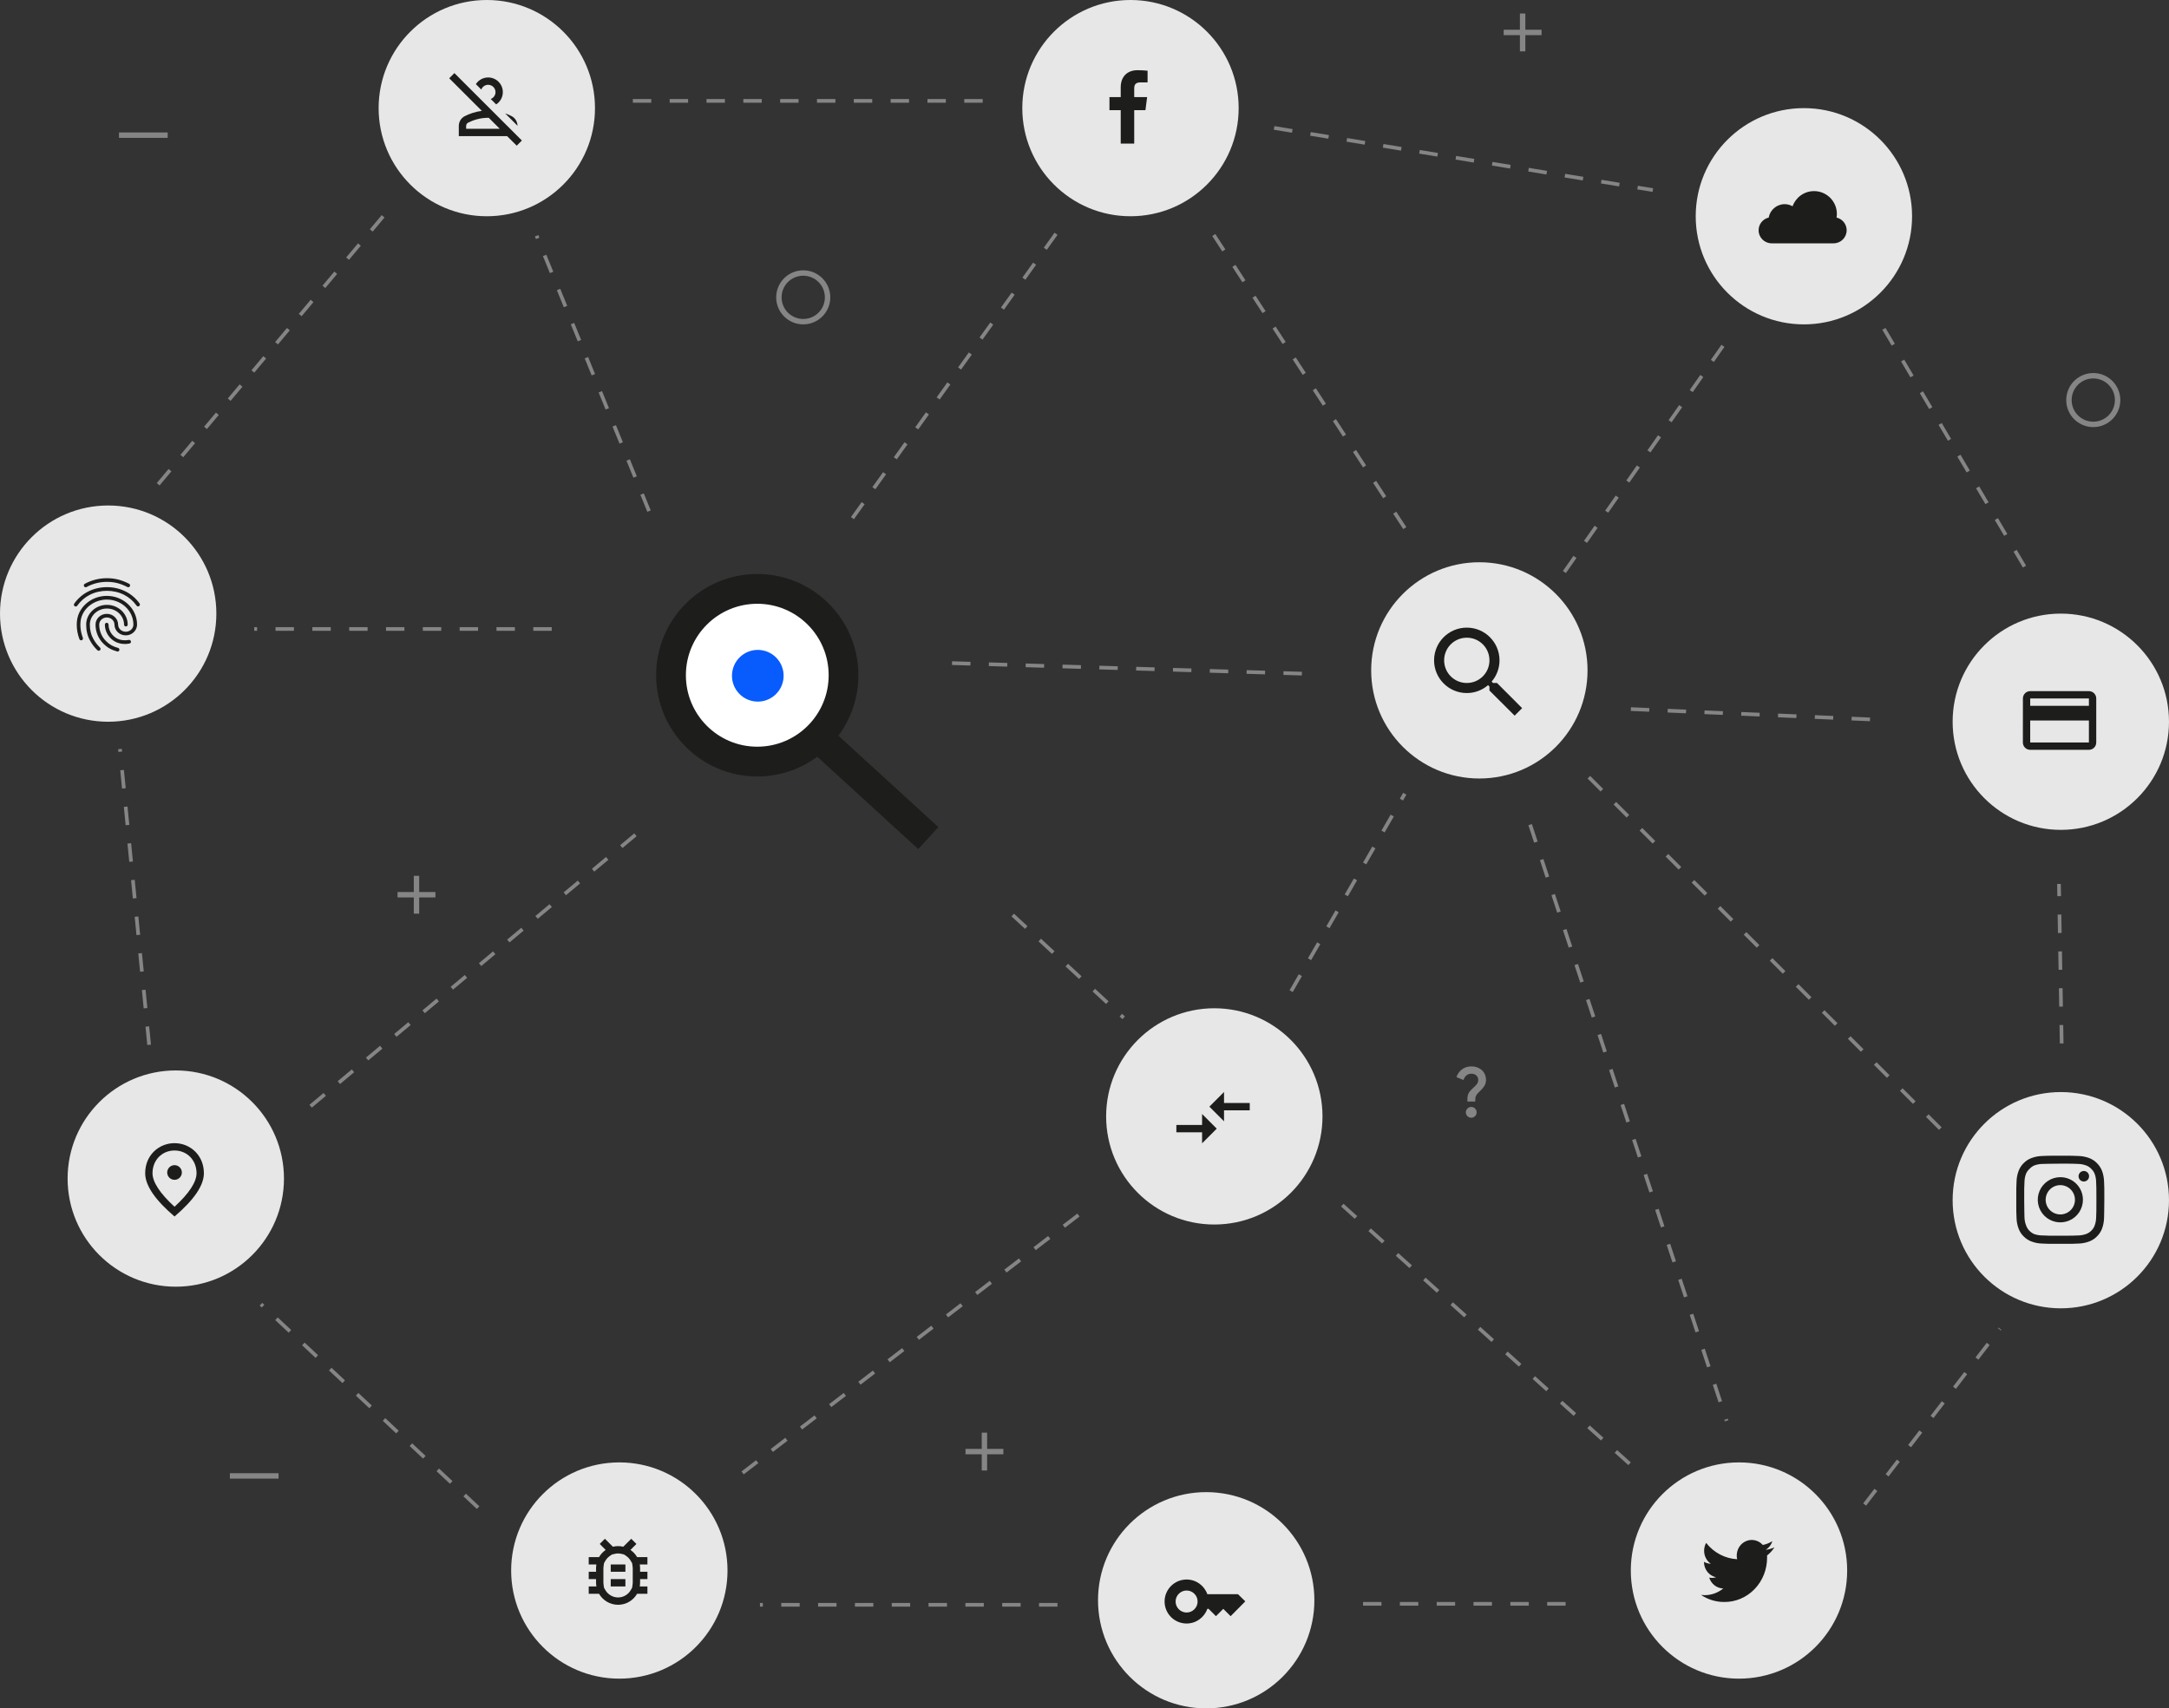 <svg width="589" height="464" viewBox="0 0 589 464" fill="none" xmlns="http://www.w3.org/2000/svg">
<rect x="0" y="0" width="589" height="464" fill="#333333" stroke="none"/>
<g clip-path="url(#clip0_100_1225)">
<ellipse cx="205.641" cy="183.394" rx="27.463" ry="27.498" fill="#1D1D1B"/>
<ellipse cx="205.641" cy="183.394" rx="19.386" ry="19.41" fill="white"/>
<path d="M210.051 189.106C206.979 191.467 202.576 190.887 200.218 187.81C197.86 184.734 198.44 180.325 201.512 177.964C204.585 175.603 208.988 176.184 211.346 179.26C213.704 182.337 213.124 186.745 210.051 189.106Z" fill="#085CFD"/>
<rect width="8.083" height="39.544" transform="matrix(0.674 -0.739 0.738 0.675 220.18 203.922)" fill="#1D1D1B"/>
<path d="M161.571 29.363C161.571 45.583 148.418 58.734 132.195 58.734C115.971 58.734 102.818 45.583 102.818 29.363C102.818 13.151 115.971 0 132.195 0C148.418 0 161.571 13.151 161.571 29.363Z" fill="#E7E7E7"/>
<path d="M140.531 34.156L137.174 30.789C137.811 31.008 138.399 31.267 138.937 31.546C139.904 32.054 140.511 33.06 140.531 34.156ZM141.717 38.159L140.312 39.564L137.712 36.974H124.591V34.205C124.591 33.09 125.198 32.064 126.195 31.556C127.48 30.899 129.054 30.341 130.847 30.112L121.99 21.258L123.395 19.853L141.717 38.159ZM135.719 34.982L132.73 31.994C132.671 31.994 132.621 31.994 132.561 31.994C130.2 31.994 128.287 32.721 127.101 33.329C126.782 33.488 126.583 33.827 126.583 34.205V34.982H135.719ZM132.561 23.031C133.657 23.031 134.554 23.927 134.554 25.023C134.554 25.879 134.016 26.606 133.258 26.885L134.733 28.359C135.829 27.652 136.546 26.417 136.546 25.023C136.546 22.821 134.763 21.039 132.561 21.039C131.166 21.039 129.931 21.756 129.223 22.851L130.698 24.325C130.977 23.568 131.704 23.031 132.561 23.031Z" fill="#1D1D1B"/>
<path d="M58.753 166.654C58.753 182.875 45.6 196.025 29.377 196.025C13.153 196.025 0 182.875 0 166.654C0 150.442 13.153 137.291 29.377 137.291C45.6 137.291 58.753 150.442 58.753 166.654Z" fill="#E7E7E7"/>
<path d="M34.829 159.5C34.749 159.5 34.669 159.48 34.599 159.44C32.687 158.454 31.033 158.036 29.05 158.036C27.077 158.036 25.204 158.504 23.501 159.44C23.262 159.57 22.963 159.48 22.823 159.241C22.694 159.002 22.783 158.693 23.023 158.564C24.876 157.558 26.908 157.04 29.05 157.04C31.172 157.04 33.025 157.508 35.058 158.554C35.307 158.683 35.397 158.982 35.267 159.221C35.177 159.4 35.008 159.5 34.829 159.5ZM20.572 164.729C20.472 164.729 20.372 164.699 20.283 164.639C20.053 164.48 20.004 164.171 20.163 163.942C21.149 162.548 22.405 161.452 23.899 160.685C27.028 159.072 31.033 159.062 34.171 160.675C35.666 161.442 36.921 162.528 37.907 163.912C38.067 164.131 38.017 164.45 37.788 164.609C37.559 164.769 37.25 164.719 37.09 164.49C36.194 163.235 35.058 162.249 33.713 161.562C30.853 160.098 27.197 160.098 24.348 161.572C22.993 162.269 21.857 163.265 20.96 164.52C20.881 164.659 20.731 164.729 20.572 164.729ZM26.799 176.75C26.669 176.75 26.539 176.701 26.45 176.601C25.583 175.734 25.115 175.177 24.447 173.972C23.76 172.746 23.401 171.253 23.401 169.649C23.401 166.691 25.932 164.281 29.04 164.281C32.149 164.281 34.679 166.691 34.679 169.649C34.679 169.928 34.46 170.147 34.181 170.147C33.902 170.147 33.683 169.928 33.683 169.649C33.683 167.239 31.601 165.277 29.04 165.277C26.48 165.277 24.397 167.239 24.397 169.649C24.397 171.083 24.716 172.408 25.324 173.483C25.962 174.629 26.4 175.117 27.167 175.894C27.356 176.093 27.356 176.402 27.167 176.601C27.058 176.701 26.928 176.75 26.799 176.75ZM33.942 174.908C32.756 174.908 31.71 174.609 30.853 174.021C29.369 173.015 28.482 171.382 28.482 169.649C28.482 169.37 28.701 169.151 28.98 169.151C29.259 169.151 29.479 169.37 29.479 169.649C29.479 171.053 30.196 172.378 31.411 173.195C32.119 173.673 32.946 173.902 33.942 173.902C34.181 173.902 34.58 173.872 34.978 173.802C35.247 173.752 35.506 173.932 35.556 174.211C35.606 174.479 35.426 174.738 35.147 174.788C34.58 174.898 34.081 174.908 33.942 174.908ZM31.939 176.959C31.899 176.959 31.85 176.949 31.81 176.94C30.226 176.501 29.19 175.914 28.104 174.848C26.709 173.464 25.942 171.621 25.942 169.649C25.942 168.036 27.317 166.721 29.01 166.721C30.704 166.721 32.079 168.036 32.079 169.649C32.079 170.715 33.005 171.581 34.151 171.581C35.297 171.581 36.224 170.715 36.224 169.649C36.224 165.894 32.986 162.846 29 162.846C26.171 162.846 23.58 164.42 22.415 166.86C22.026 167.667 21.827 168.613 21.827 169.649C21.827 170.426 21.897 171.651 22.494 173.244C22.594 173.503 22.465 173.792 22.206 173.882C21.947 173.981 21.658 173.842 21.568 173.593C21.08 172.288 20.841 170.994 20.841 169.649C20.841 168.454 21.07 167.368 21.518 166.422C22.843 163.643 25.782 161.841 29 161.841C33.533 161.841 37.22 165.336 37.22 169.639C37.22 171.253 35.845 172.567 34.151 172.567C32.457 172.567 31.083 171.253 31.083 169.639C31.083 168.573 30.156 167.707 29.01 167.707C27.864 167.707 26.938 168.573 26.938 169.639C26.938 171.342 27.596 172.936 28.801 174.131C29.747 175.067 30.654 175.585 32.059 175.973C32.328 176.043 32.477 176.322 32.408 176.581C32.358 176.81 32.149 176.959 31.939 176.959Z" fill="#1D1D1B"/>
<line y1="-0.5" x2="60.214" y2="-0.5" transform="matrix(0.61 -0.793 0.793 0.61 506.746 408.937)" stroke="#858585" stroke-dasharray="5 5"/>
<line y1="-0.5" x2="43.323" y2="-0.5" transform="matrix(-0.017 -1 1 -0.017 560.357 283.392)" stroke="#858585" stroke-dasharray="5 5"/>
<line x1="149.82" y1="170.829" x2="69.035" y2="170.829" stroke="#858585" stroke-dasharray="5 5"/>
<line y1="-0.5" x2="80.773" y2="-0.5" transform="matrix(-0.73 -0.684 0.684 -0.729 130.174 409.109)" stroke="#858585" stroke-dasharray="5 5"/>
<line x1="287.156" y1="435.867" x2="206.371" y2="435.867" stroke="#858585" stroke-dasharray="5 5"/>
<line y1="-0.5" x2="80.763" y2="-0.5" transform="matrix(-0.378 -0.926 0.926 -0.378 176.713 138.63)" stroke="#858585" stroke-dasharray="5 5"/>
<line y1="-0.5" x2="80.76" y2="-0.5" transform="matrix(-0.098 -0.995 0.995 -0.098 40.996 283.735)" stroke="#858585" stroke-dasharray="5 5"/>
<line y1="-0.5" x2="108.67" y2="-0.5" transform="matrix(-0.743 -0.669 0.669 -0.743 442.852 397.19)" stroke="#858585" stroke-dasharray="5 5"/>
<line y1="-0.5" x2="61.837" y2="-0.5" transform="matrix(0.499 -0.867 0.867 0.499 351.051 269.443)" stroke="#858585" stroke-dasharray="5 5"/>
<line y1="-0.5" x2="96.987" y2="-0.5" transform="matrix(1 0.03 -0.03 1 258.514 180.608)" stroke="#858585" stroke-dasharray="5 5"/>
<line y1="-0.5" x2="41.049" y2="-0.5" transform="matrix(0.734 0.68 -0.68 0.733 274.67 248.886)" stroke="#858585" stroke-dasharray="5 5"/>
<line x1="370.145" y1="435.601" x2="428.898" y2="435.601" stroke="#858585" stroke-dasharray="5 5"/>
<line y1="-0.5" x2="95.514" y2="-0.5" transform="matrix(-0.546 -0.838 0.838 -0.546 381.895 143.165)" stroke="#858585" stroke-dasharray="5 5"/>
<line y1="-0.5" x2="78.018" y2="-0.5" transform="matrix(0.574 -0.819 0.819 0.574 425.227 155.646)" stroke="#858585" stroke-dasharray="5 5"/>
<line y1="-0.5" x2="68.364" y2="-0.5" transform="matrix(0.999 0.043 -0.043 0.999 442.852 193.089)" stroke="#858585" stroke-dasharray="5 5"/>
<line y1="-0.5" x2="137.076" y2="-0.5" transform="matrix(0.707 0.707 -0.707 0.707 431.102 211.443)" stroke="#858585" stroke-dasharray="5 5"/>
<line y1="-0.5" x2="170.439" y2="-0.5" transform="matrix(0.313 0.95 -0.95 0.313 415.037 224.126)" stroke="#858585" stroke-dasharray="5 5"/>
<path d="M77.112 320.097C77.112 336.318 63.959 349.468 47.736 349.468C31.512 349.468 18.359 336.318 18.359 320.097C18.359 303.885 31.512 290.734 47.736 290.734C63.959 290.734 77.112 303.885 77.112 320.097Z" fill="#E7E7E7"/>
<path d="M47.394 320.443C46.298 320.443 45.402 319.546 45.402 318.451C45.402 317.355 46.298 316.459 47.394 316.459C48.49 316.459 49.387 317.355 49.387 318.451C49.387 319.546 48.49 320.443 47.394 320.443ZM53.372 318.65C53.372 315.035 50.732 312.475 47.394 312.475C44.057 312.475 41.416 315.035 41.416 318.65C41.416 320.981 43.359 324.068 47.394 327.753C51.429 324.068 53.372 320.981 53.372 318.65ZM47.394 310.483C51.579 310.483 55.365 313.69 55.365 318.65C55.365 321.957 52.705 325.871 47.394 330.402C42.084 325.871 39.424 321.957 39.424 318.65C39.424 313.69 43.21 310.483 47.394 310.483Z" fill="#1D1D1B"/>
<path d="M197.558 426.553C197.558 442.773 184.405 455.924 168.181 455.924C151.958 455.924 138.805 442.773 138.805 426.553C138.805 410.341 151.958 397.19 168.181 397.19C184.405 397.19 197.558 410.341 197.558 426.553Z" fill="#E7E7E7"/>
<path d="M175.81 422.915H173.01C172.562 422.138 171.944 421.47 171.197 420.962L172.821 419.339L171.416 417.935L169.254 420.096C168.796 419.986 168.328 419.927 167.84 419.927C167.351 419.927 166.883 419.986 166.435 420.096L164.263 417.935L162.858 419.339L164.472 420.962C163.735 421.47 163.117 422.138 162.669 422.915H159.869V424.907H161.951C161.902 425.235 161.862 425.564 161.862 425.903V426.898H159.869V428.89H161.862V429.886C161.862 430.225 161.902 430.554 161.951 430.882H159.869V432.874H162.669C163.705 434.657 165.628 435.862 167.84 435.862C170.051 435.862 171.974 434.657 173.01 432.874H175.81V430.882H173.728C173.777 430.554 173.817 430.225 173.817 429.886V428.89H175.81V426.898H173.817V425.903C173.817 425.564 173.777 425.235 173.728 424.907H175.81V422.915ZM171.825 429.886C171.825 430.106 171.795 430.355 171.755 430.584L171.655 431.231L171.287 431.878C170.569 433.113 169.254 433.87 167.84 433.87C166.425 433.87 165.11 433.103 164.392 431.878L164.024 431.241L163.924 430.594C163.884 430.364 163.854 430.115 163.854 429.886V425.903C163.854 425.673 163.884 425.424 163.924 425.205L164.024 424.558L164.392 423.911C164.691 423.393 165.11 422.944 165.598 422.606L166.166 422.217L166.903 422.038C167.212 421.958 167.531 421.919 167.84 421.919C168.158 421.919 168.467 421.958 168.786 422.038L169.463 422.197L170.071 422.616C170.569 422.954 170.978 423.393 171.277 423.921L171.655 424.568L171.755 425.215C171.795 425.434 171.825 425.683 171.825 425.903V429.886ZM165.847 428.89H169.832V430.882H165.847V428.89ZM165.847 424.907H169.832V426.898H165.847V424.907Z" fill="#1D1D1B"/>
<path d="M356.925 434.628C356.925 450.849 343.772 464 327.548 464C311.325 464 298.172 450.849 298.172 434.628C298.172 418.417 311.325 405.266 327.548 405.266C343.772 405.266 356.925 418.417 356.925 434.628Z" fill="#E7E7E7"/>
<path d="M336.174 432.982H327.855C327.038 430.662 324.826 428.999 322.226 428.999C318.928 428.999 316.248 431.678 316.248 434.974C316.248 438.271 318.928 440.95 322.226 440.95C324.826 440.95 327.038 439.287 327.855 436.966H328.204L330.196 438.958L332.189 436.966L334.181 438.958L338.167 434.935L336.174 432.982ZM322.226 437.962C320.582 437.962 319.237 436.618 319.237 434.974C319.237 433.331 320.582 431.986 322.226 431.986C323.87 431.986 325.215 433.331 325.215 434.974C325.215 436.618 323.87 437.962 322.226 437.962Z" fill="#1D1D1B"/>
<path d="M359.128 303.211C359.128 319.432 345.975 332.582 329.752 332.582C313.528 332.582 300.375 319.432 300.375 303.211C300.375 286.999 313.528 273.848 329.752 273.848C345.975 273.848 359.128 286.999 359.128 303.211Z" fill="#E7E7E7"/>
<path d="M326.431 305.549H319.447V307.541H326.431V310.529L330.407 306.545L326.431 302.561V305.549ZM332.389 304.553V301.565H339.373V299.573H332.389V296.585L328.414 300.569L332.389 304.553Z" fill="#1D1D1B"/>
<path d="M501.605 426.553C501.605 442.773 488.452 455.924 472.228 455.924C456.005 455.924 442.852 442.773 442.852 426.553C442.852 410.341 456.005 397.19 472.228 397.19C488.452 397.19 501.605 410.341 501.605 426.553Z" fill="#E7E7E7"/>
<path d="M481.85 420.268C481.101 420.606 480.309 420.829 479.499 420.931C480.354 420.4 480.994 419.565 481.302 418.581C480.498 419.078 479.619 419.428 478.701 419.616C478.088 418.925 477.272 418.465 476.38 418.308C475.488 418.152 474.571 418.307 473.774 418.75C472.976 419.193 472.342 419.898 471.972 420.756C471.601 421.613 471.515 422.574 471.727 423.488C470.103 423.402 468.514 422.963 467.063 422.198C465.613 421.433 464.334 420.359 463.309 419.047C462.949 419.699 462.76 420.438 462.761 421.19C462.759 421.888 462.924 422.575 463.241 423.191C463.557 423.807 464.015 424.332 464.574 424.72C463.924 424.701 463.289 424.52 462.721 424.192V424.244C462.726 425.222 463.056 426.168 463.655 426.923C464.254 427.677 465.085 428.194 466.009 428.384C465.653 428.497 465.284 428.556 464.913 428.56C464.656 428.557 464.399 428.533 464.146 428.488C464.409 429.329 464.917 430.065 465.601 430.592C466.285 431.119 467.11 431.411 467.961 431.428C466.524 432.603 464.749 433.245 462.92 433.25C462.587 433.251 462.254 433.23 461.924 433.188C463.791 434.441 465.968 435.106 468.191 435.103C469.725 435.12 471.246 434.818 472.667 434.217C474.088 433.616 475.379 432.726 476.465 431.6C477.551 430.475 478.411 429.135 478.993 427.661C479.575 426.186 479.869 424.606 479.857 423.012C479.857 422.836 479.857 422.649 479.857 422.463C480.639 421.857 481.313 421.114 481.85 420.268V420.268Z" fill="#1D1D1B"/>
<path d="M431.101 182.071C431.101 198.292 417.948 211.443 401.724 211.443C385.501 211.443 372.348 198.292 372.348 182.071C372.348 165.86 385.501 152.709 401.724 152.709C417.948 152.709 431.101 165.86 431.101 182.071Z" fill="#E7E7E7"/>
<path d="M406.517 185.499H405.437L405.054 185.13C406.394 183.572 407.2 181.55 407.2 179.349C407.2 174.443 403.222 170.466 398.314 170.466C393.406 170.466 389.428 174.443 389.428 179.349C389.428 184.256 393.406 188.233 398.314 188.233C400.515 188.233 402.539 187.426 404.097 186.087L404.466 186.47V187.549L411.302 194.369L413.339 192.333L406.517 185.499ZM398.314 185.499C394.91 185.499 392.162 182.752 392.162 179.349C392.162 175.946 394.91 173.199 398.314 173.199C401.718 173.199 404.466 175.946 404.466 179.349C404.466 182.752 401.718 185.499 398.314 185.499Z" fill="#1D1D1B"/>
<path d="M336.362 29.363C336.362 45.583 323.209 58.734 306.986 58.734C290.762 58.734 277.609 45.583 277.609 29.363C277.609 13.151 290.762 0 306.986 0C323.209 0 336.362 13.151 336.362 29.363Z" fill="#E7E7E7"/>
<path d="M309.754 22.378H311.627V19.207C310.72 19.113 309.809 19.066 308.897 19.068C306.187 19.068 304.334 20.723 304.334 23.753V26.365H301.275V29.914H304.334V39.006H308V29.914H311.049L311.507 26.365H308V24.102C308 23.055 308.279 22.378 309.754 22.378Z" fill="#1D1D1B"/>
<path d="M519.23 58.73C519.23 74.951 506.077 88.101 489.853 88.101C473.63 88.101 460.477 74.951 460.477 58.73C460.477 42.518 473.63 29.367 489.853 29.367C506.077 29.367 519.23 42.518 519.23 58.73Z" fill="#E7E7E7"/>
<path d="M498.725 59.094C498.776 58.772 498.811 58.445 498.811 58.109C498.811 54.683 496.035 51.904 492.612 51.904C489.92 51.904 487.637 53.625 486.779 56.024C486.143 55.67 485.422 55.45 484.641 55.45C482.465 55.45 480.665 57.025 480.293 59.096C478.726 59.463 477.557 60.861 477.557 62.541C477.557 64.499 479.143 66.086 481.099 66.086H497.925C499.882 66.086 501.468 64.499 501.468 62.541C501.468 60.86 500.295 59.459 498.725 59.094Z" fill="#1D1D1B"/>
<path d="M588.999 196.021C588.999 212.242 575.846 225.392 559.623 225.392C543.399 225.392 530.246 212.242 530.246 196.021C530.246 179.809 543.399 166.658 559.623 166.658C575.846 166.658 588.999 179.809 588.999 196.021Z" fill="#E7E7E7"/>
<path d="M567.252 187.716H551.311C550.205 187.716 549.328 188.602 549.328 189.708L549.318 201.66C549.318 202.765 550.205 203.652 551.311 203.652H567.252C568.358 203.652 569.244 202.765 569.244 201.66V189.708C569.244 188.602 568.358 187.716 567.252 187.716ZM567.252 201.66H551.311V195.684H567.252V201.66ZM567.252 191.7H551.311V189.708H567.252V191.7Z" fill="#1D1D1B"/>
<path d="M588.999 325.97C588.999 342.191 575.846 355.342 559.623 355.342C543.399 355.342 530.246 342.191 530.246 325.97C530.246 309.758 543.399 296.608 559.623 296.608C575.846 296.608 588.999 309.758 588.999 325.97Z" fill="#E7E7E7"/>
<path d="M565.867 318.037C565.583 318.037 565.306 318.121 565.07 318.279C564.834 318.437 564.65 318.661 564.542 318.923C564.433 319.186 564.405 319.474 564.46 319.753C564.515 320.031 564.652 320.287 564.853 320.488C565.053 320.689 565.309 320.825 565.587 320.881C565.866 320.936 566.154 320.908 566.416 320.799C566.678 320.69 566.902 320.506 567.06 320.27C567.218 320.034 567.302 319.757 567.302 319.473C567.302 319.092 567.151 318.727 566.882 318.458C566.613 318.189 566.248 318.037 565.867 318.037V318.037ZM571.367 320.932C571.344 319.94 571.158 318.958 570.817 318.025C570.513 317.228 570.04 316.505 569.43 315.908C568.838 315.295 568.114 314.824 567.314 314.532C566.384 314.181 565.402 313.991 564.409 313.97C563.141 313.898 562.735 313.898 559.483 313.898C556.231 313.898 555.825 313.898 554.557 313.97C553.564 313.991 552.581 314.181 551.652 314.532C550.853 314.827 550.13 315.297 549.536 315.908C548.923 316.5 548.453 317.224 548.161 318.025C547.81 318.955 547.62 319.938 547.599 320.932C547.527 322.2 547.527 322.607 547.527 325.861C547.527 329.115 547.527 329.521 547.599 330.79C547.62 331.783 547.81 332.767 548.161 333.696C548.453 334.497 548.923 335.221 549.536 335.814C550.13 336.424 550.853 336.895 551.652 337.19C552.581 337.541 553.564 337.731 554.557 337.752C555.825 337.824 556.231 337.824 559.483 337.824C562.735 337.824 563.141 337.824 564.409 337.752C565.402 337.731 566.384 337.541 567.314 337.19C568.114 336.897 568.838 336.427 569.43 335.814C570.042 335.219 570.516 334.496 570.817 333.696C571.158 332.764 571.344 331.782 571.367 330.79C571.367 329.521 571.438 329.115 571.438 325.861C571.438 322.607 571.438 322.2 571.367 320.932V320.932ZM569.215 330.646C569.206 331.405 569.069 332.158 568.808 332.871C568.617 333.392 568.311 333.862 567.912 334.247C567.524 334.642 567.055 334.948 566.537 335.144C565.824 335.404 565.072 335.542 564.313 335.551C563.117 335.61 562.675 335.622 559.531 335.622C556.386 335.622 555.944 335.622 554.749 335.551C553.961 335.565 553.176 335.444 552.429 335.192C551.934 334.986 551.486 334.681 551.114 334.295C550.717 333.91 550.414 333.439 550.229 332.919C549.937 332.195 549.776 331.426 549.751 330.646C549.751 329.45 549.679 329.007 549.679 325.861C549.679 322.715 549.679 322.272 549.751 321.076C549.756 320.299 549.898 319.53 550.17 318.803C550.38 318.298 550.703 317.848 551.114 317.487C551.477 317.076 551.926 316.749 552.429 316.53C553.158 316.267 553.926 316.129 554.701 316.123C555.896 316.123 556.339 316.051 559.483 316.051C562.627 316.051 563.07 316.051 564.265 316.123C565.024 316.132 565.776 316.269 566.489 316.53C567.032 316.732 567.52 317.06 567.912 317.487C568.303 317.854 568.61 318.304 568.808 318.803C569.074 319.531 569.212 320.3 569.215 321.076C569.275 322.272 569.286 322.715 569.286 325.861C569.286 329.007 569.275 329.45 569.215 330.646ZM559.483 319.724C558.27 319.726 557.086 320.088 556.079 320.764C555.072 321.44 554.287 322.399 553.825 323.521C553.363 324.642 553.243 325.876 553.481 327.065C553.719 328.255 554.304 329.347 555.162 330.205C556.02 331.062 557.113 331.645 558.303 331.881C559.492 332.117 560.725 331.994 561.845 331.529C562.965 331.065 563.922 330.278 564.595 329.269C565.269 328.26 565.628 327.074 565.628 325.861C565.63 325.054 565.472 324.254 565.163 323.508C564.855 322.762 564.402 322.084 563.831 321.514C563.26 320.943 562.582 320.492 561.836 320.185C561.089 319.877 560.29 319.721 559.483 319.724V319.724ZM559.483 329.844C558.696 329.844 557.926 329.611 557.271 329.173C556.616 328.735 556.106 328.113 555.805 327.385C555.503 326.657 555.425 325.856 555.578 325.084C555.732 324.311 556.111 323.601 556.668 323.044C557.225 322.487 557.934 322.108 558.706 321.954C559.479 321.8 560.279 321.879 561.006 322.181C561.734 322.482 562.356 322.993 562.793 323.648C563.231 324.303 563.464 325.073 563.464 325.861C563.464 326.384 563.361 326.902 563.161 327.385C562.961 327.869 562.668 328.308 562.298 328.678C561.928 329.048 561.489 329.341 561.006 329.541C560.523 329.741 560.006 329.844 559.483 329.844V329.844Z" fill="#1D1D1B"/>
<line y1="-0.5" x2="95.456" y2="-0.5" transform="matrix(0.643 -0.766 0.766 0.643 43.33 131.848)" stroke="#858585" stroke-dasharray="5 5"/>
<line y1="-0.5" x2="95.454" y2="-0.5" transform="matrix(0.582 -0.813 0.813 0.582 231.885 141.021)" stroke="#858585" stroke-dasharray="5 5"/>
<line y1="-0.5" x2="117.491" y2="-0.5" transform="matrix(0.767 -0.641 0.641 0.767 84.67 300.832)" stroke="#858585" stroke-dasharray="5 5"/>
<line y1="-0.5" x2="117.492" y2="-0.5" transform="matrix(0.793 -0.609 0.609 0.793 201.963 400.439)" stroke="#858585" stroke-dasharray="5 5"/>
<line x1="171.854" y1="27.399" x2="267.327" y2="27.399" stroke="#858585" stroke-dasharray="5 5"/>
<line y1="-0.5" x2="104.195" y2="-0.5" transform="matrix(0.987 0.162 -0.162 0.987 345.908 35.24)" stroke="#858585" stroke-dasharray="5 5"/>
<line y1="-0.5" x2="75.05" y2="-0.5" transform="matrix(0.509 0.861 -0.861 0.509 511.152 89.57)" stroke="#858585" stroke-dasharray="5 5"/>
<path d="M418.616 9.544H414.209V13.949H412.74V9.544H408.334V8.076H412.74V3.671H414.209V8.076H418.616V9.544Z" fill="#858585"/>
<path d="M272.467 394.987H268.061V399.392H266.592V394.987H262.186V393.519H266.592V389.114H268.061V393.519H272.467V394.987Z" fill="#858585"/>
<path d="M118.241 243.747H113.834V248.152H112.365V243.747H107.959V242.278H112.365V237.873H113.834V242.278H118.241V243.747Z" fill="#858585"/>
<path d="M218.121 73.418C214.068 73.418 210.777 76.707 210.777 80.76C210.777 84.812 214.068 88.101 218.121 88.101C222.175 88.101 225.466 84.812 225.466 80.76C225.466 76.707 222.175 73.418 218.121 73.418ZM218.121 86.633C214.875 86.633 212.246 84.005 212.246 80.76C212.246 77.514 214.875 74.886 218.121 74.886C221.368 74.886 223.997 77.514 223.997 80.76C223.997 84.005 221.368 86.633 218.121 86.633Z" fill="#858585"/>
<path d="M568.436 101.317C564.382 101.317 561.092 104.606 561.092 108.658C561.092 112.711 564.382 116 568.436 116C572.49 116 575.78 112.711 575.78 108.658C575.78 104.606 572.49 101.317 568.436 101.317ZM568.436 114.532C565.19 114.532 562.561 111.903 562.561 108.658C562.561 105.413 565.19 102.785 568.436 102.785C571.682 102.785 574.311 105.413 574.311 108.658C574.311 111.903 571.682 114.532 568.436 114.532Z" fill="#858585"/>
<path d="M398.839 296.865C399.404 295.844 400.491 295.242 401.123 294.339C401.791 293.392 401.416 291.623 399.522 291.623C398.28 291.623 397.671 292.562 397.414 293.341L395.512 292.54C396.033 290.976 397.451 289.633 399.514 289.633C401.24 289.633 402.423 290.419 403.025 291.402C403.539 292.247 403.84 293.825 403.047 295C402.166 296.299 401.321 296.696 400.866 297.533C400.682 297.87 400.609 298.091 400.609 299.177H398.486C398.479 298.605 398.391 297.672 398.839 296.865ZM400.99 302.114C400.99 302.922 400.329 303.582 399.522 303.582C398.714 303.582 398.053 302.922 398.053 302.114C398.053 301.306 398.714 300.646 399.522 300.646C400.329 300.646 400.99 301.306 400.99 302.114Z" fill="#858585"/>
<path d="M62.426 400.127H75.645V401.595H62.426V400.127Z" fill="#858585"/>
<path d="M32.315 35.975H45.534V37.443H32.315V35.975Z" fill="#858585"/>
</g>
<defs>
<clipPath id="clip0_100_1225">
<rect width="589" height="464" fill="white"/>
</clipPath>
</defs>
</svg>
